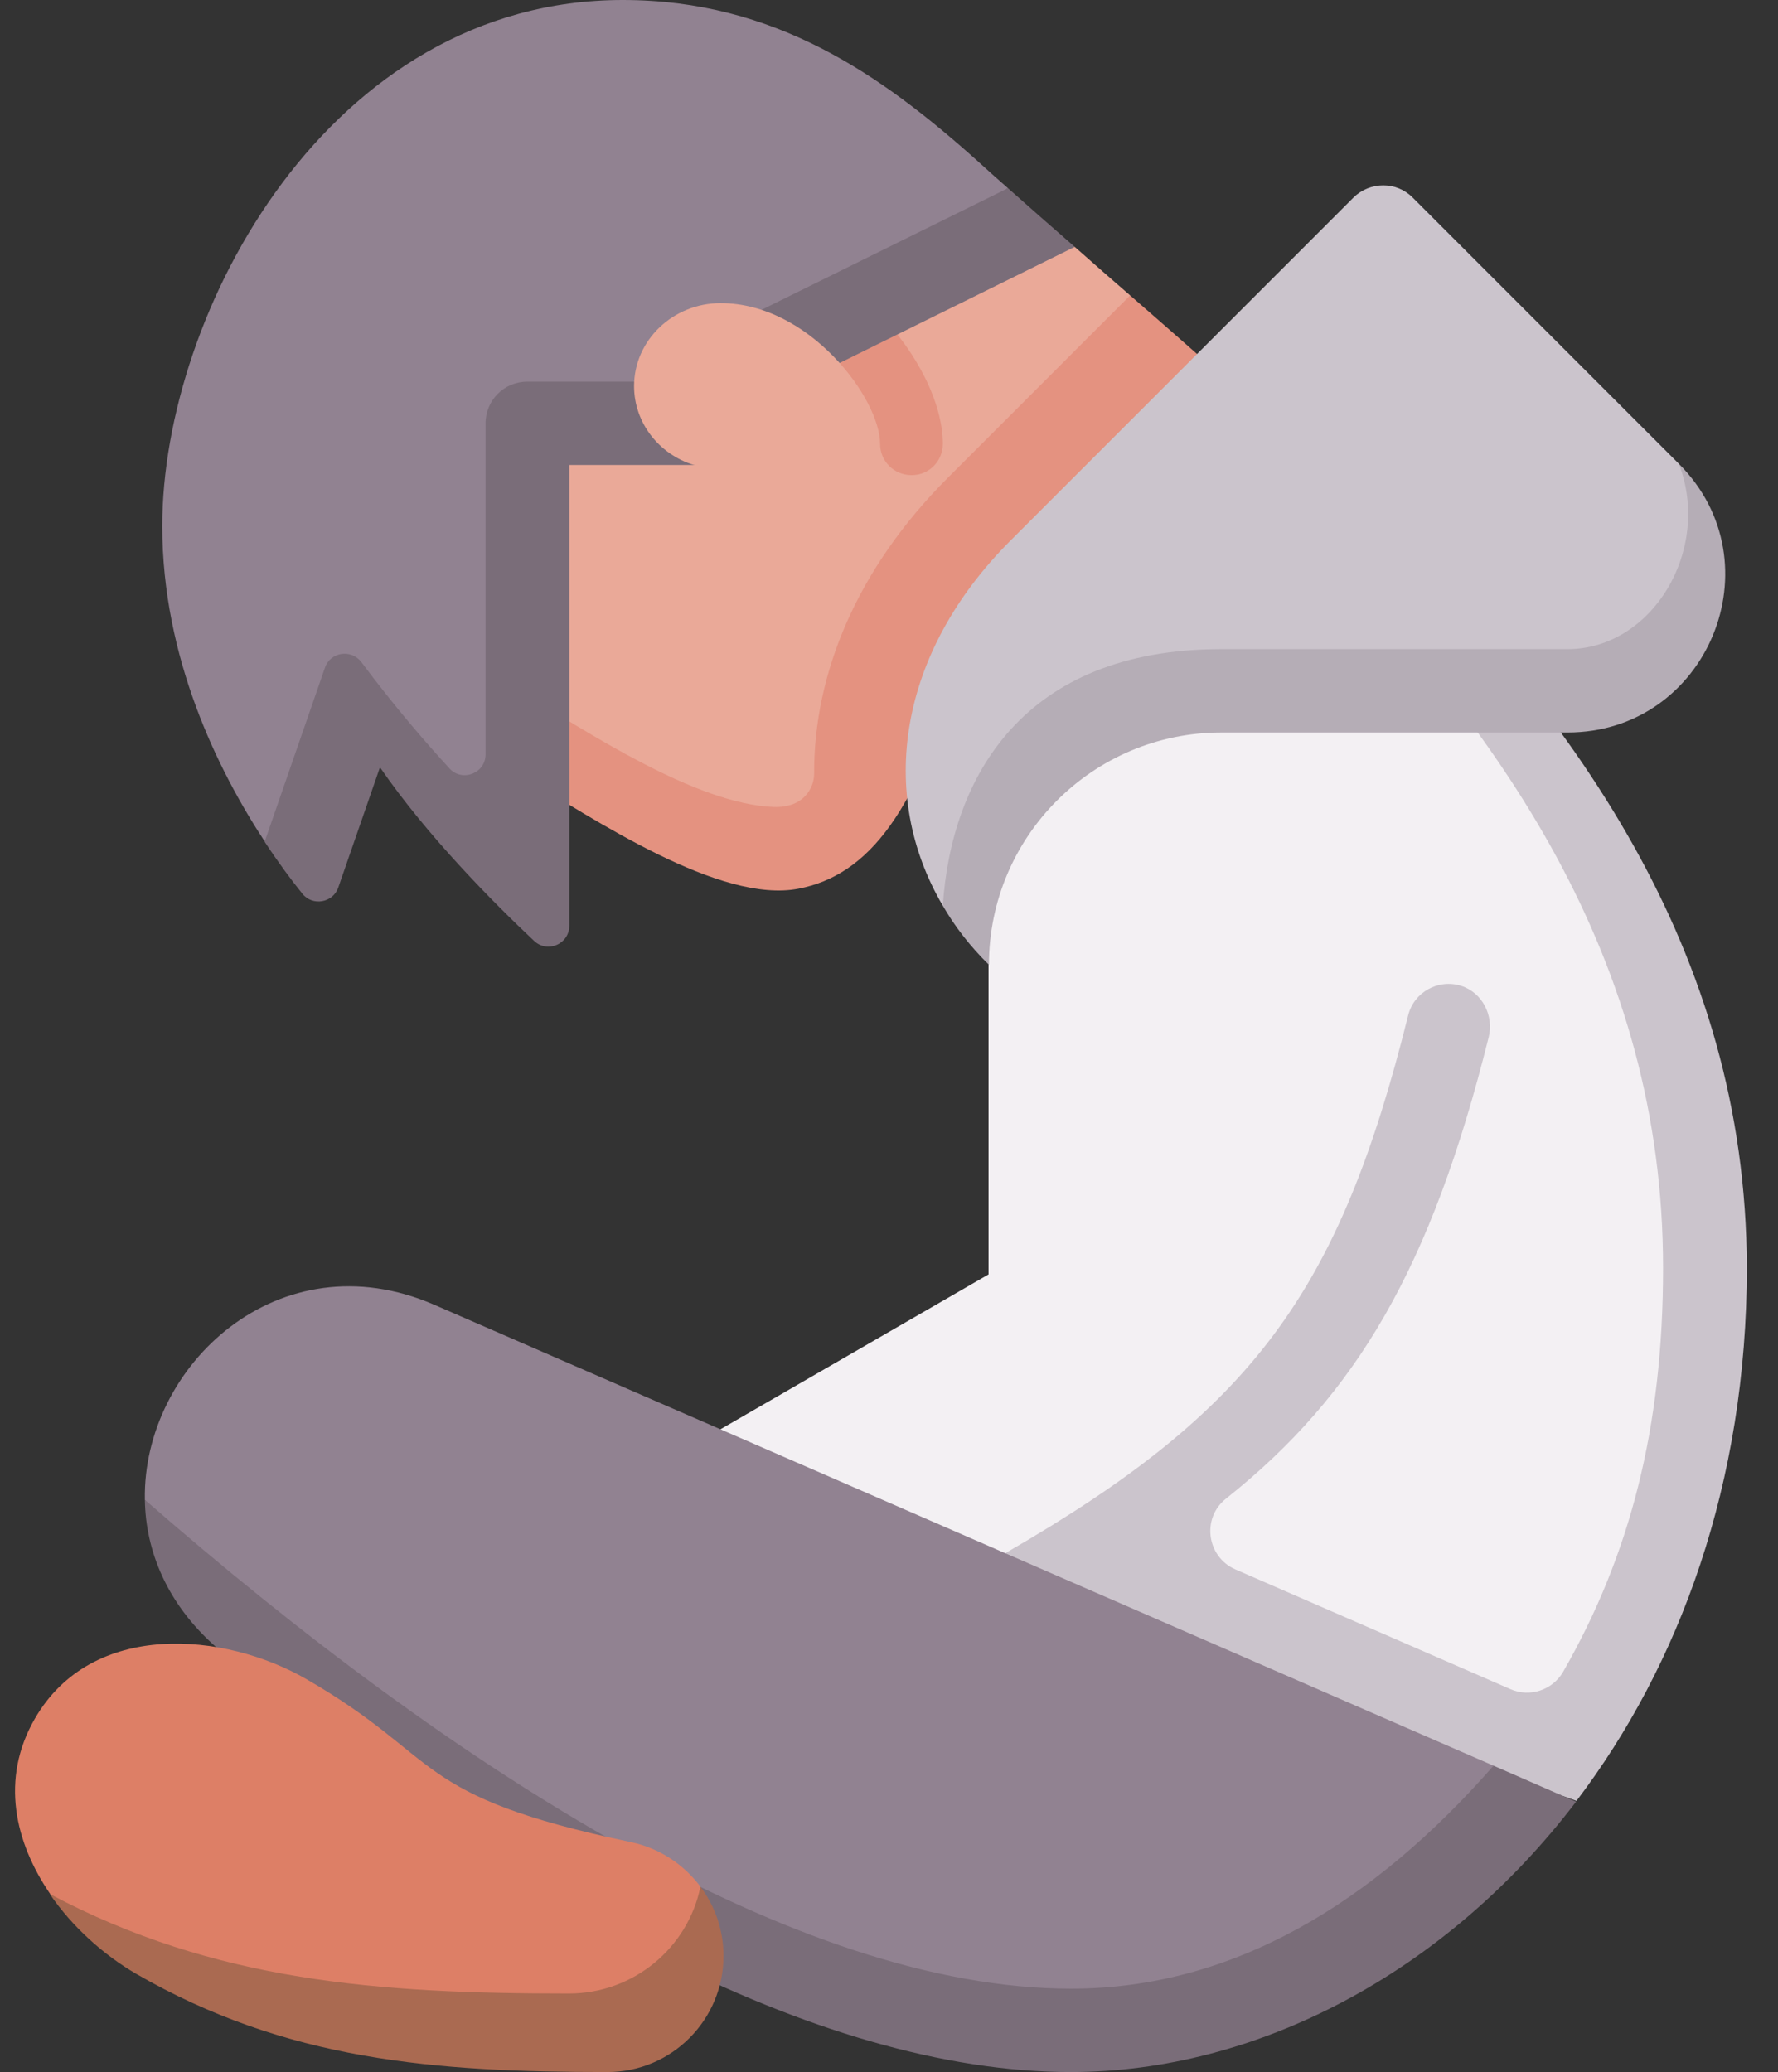<?xml version="1.0" encoding="UTF-8"?><svg xmlns="http://www.w3.org/2000/svg" xmlns:xlink="http://www.w3.org/1999/xlink" height="512.0" preserveAspectRatio="xMidYMid meet" version="1.0" viewBox="38.4 0.0 439.4 512.0" width="439.4" zoomAndPan="magnify"><rect x="38.4" y="0.0" width="439.4" height="512.0" fill="#333333" stroke="none"/><g><g id="change1_1"><path d="M239.8,209.3C241.3,209,317.7,73,317.7,73c-4.6-4-9.2-8-13.7-12H166.1v109.3 C195.1,200.3,220.6,213.1,239.8,209.3L239.8,209.3z" fill="#eaa998"/></g><g id="change2_1"><path d="M317.7,73c-14.6,14.6-30.6,30.6-45.1,45.1c-22.3,22.3-33.1,48.2-33,73.1c0,3.4-2.5,8.5-10.1,8.2 c-19.2-0.8-45.8-18.4-63.4-29.1v20.6c19.7,12,50.4,32.4,69.6,28.7c17.2-3.3,29.9-18.9,40.2-58.3l22.9,22.9l74.8-60.5 C355.8,106.4,336.8,89.6,317.7,73z" fill="#e49280"/></g><g id="change2_2"><path d="M271.4,109.7c0-19.8-24.6-50.3-54.9-50.3v30.9c12.4,0,39.4,19.6,39.4,19.4c0,4.3,3.5,7.7,7.7,7.7 C267.9,117.5,271.4,114,271.4,109.7z" fill="#e49280"/></g><g id="change3_1"><path d="M424.5,433.2c24.2-33.8,35.1-76.6,35.1-119.9c0-76.2-38.8-132.4-101.2-184.2c-54.7,20.4-75.7,40.4-75.7,109.3 v76.5l-66.3,38.3l70.5,40.9L424.5,433.2z" fill="#f3f0f3"/></g><g id="change4_1"><path d="M373.6,123.7c-5.3,1.8-10.4,3.6-15.1,5.4c51.1,51.1,90.9,108.1,90.9,184.2c0,39.6-8.2,71-24.7,99.8 c-2.6,4.5-8.2,6.4-13,4.3l-68-29.6c-7.1-3.1-8.4-12.7-2.3-17.5c32.3-25.7,50.7-57.1,64.9-114c1.3-5.3-1.5-11-6.8-12.7 c-5.7-1.8-11.7,1.6-13.1,7.3c-17,68.3-38.2,97.5-99.4,132.8v10.3l141,51c25.5-33.6,42.1-78.6,42.1-131.8 C469.9,234.5,427.3,176.2,373.6,123.7L373.6,123.7z" fill="#cbc4cc"/></g><g id="change5_1"><path d="M168.7,219.7V104.6h37.1l4.7-9.8l77-48.3c-2.5-2.2-5-4.4-7.5-6.7C256.2,18.5,229.9,0,192.3,0 C119.6,0,78.5,77.3,78.5,130c0,32.6,13.8,60.4,25.3,77.9l24.4-31.8C150,203.5,168.7,219.7,168.7,219.7L168.7,219.7z" fill="#918291"/></g><g id="change6_1"><path d="M287.5,46.5l-77,38l-4.7,9.8h-37.1c-5.7,0-10.3,4.6-10.3,10.3v81.8c0,4.7-5.8,6.9-8.9,3.5 c-5.7-6.2-13.6-15.3-21.8-26.3c-2.5-3.3-7.7-2.5-9,1.4l-14.9,43c3.5,5.3,6.7,9.6,9.3,12.8c2.5,3.2,7.6,2.3,8.9-1.5l10.3-29.7 c11.7,17,28.1,33.5,38.1,42.9c3.3,3.1,8.7,0.8,8.7-3.8V114.9H210l4.7-9.8L304,61C298.5,56.2,293,51.4,287.5,46.5L287.5,46.5z" fill="#7a6d79"/></g><g id="change1_2"><path d="M255.9,109.7c0-11.2-17.5-34.8-39.4-34.8c-11.8,0-21.4,9.2-21.4,20.5c0,9.1,6.2,16.9,14.8,19.5L255.9,109.7z" fill="#eaa998"/></g><g id="change4_2"><path d="M340.2,170.7h85.6c27.5,0,44.2-29.8,27.5-56.1l-65.8-65.8c-4-4-10.5-4-14.6,0c-17,17-59.9,59.9-84.8,84.8 c-27.8,27.8-32.9,62.7-16.7,90.2C278.6,197.1,296.7,170.7,340.2,170.7L340.2,170.7z" fill="#cbc4cc"/></g><g id="change7_1"><path d="M453.3,114.6c8.2,21.3-6.6,45.8-27.5,45.8h-85.6c-48.9,0-66.7,31.6-68.8,63.4c3,5.2,6.8,10.1,11.4,14.6 c0-31.7,25.7-57.4,57.4-57.4h85.6C460.4,181,477.8,139.1,453.3,114.6L453.3,114.6z" fill="#b5adb6"/></g><g id="change5_2"><path d="M407.5,436.3l-191-83.1l-70.8-30.8c-38.3-16.6-72.1,15-71.5,48.2c29.7,52.1,152.5,131.1,228.9,131.1 C348.5,501.7,392.7,480.4,407.5,436.3L407.5,436.3z" fill="#918291"/></g><g id="change6_2"><path d="M407.5,436.3c-29.6,33.8-64.3,55.1-104.4,55.1c-67.6,0-152.2-53.9-228.9-120.8c0.2,12.7,5.5,25.7,17.5,36.3 C163.1,469.9,240.5,512,303,512c45.9,0,92.6-24.4,124.9-66.8L407.5,436.3z" fill="#7a6d79"/></g><g id="change8_1"><path d="M211.5,466.2c-4.1-5.5-10.1-9.5-17.1-11c-54.8-11.5-46-20.5-80.3-40.3c-20.1-11.6-53-14.7-67.1,9.8 c-8.6,14.9-4.9,30.6,3.8,43.3c33,30.1,81.5,34.9,128.3,34.9C198,502.9,216.5,489.1,211.5,466.2z" fill="#dd7f66"/></g><g id="change9_1"><path d="M211.5,466.2c-3.1,15.1-16.5,26.4-32.5,26.4c-46.9,0-87.5-2.9-128.3-24.6c5.6,8.2,13.4,15.1,21.3,19.7 c37.2,21.5,73.9,24.3,116.5,24.3c15.9,0,28.7-12.9,28.7-28.7C217.2,476.9,215.1,471,211.5,466.2L211.5,466.2z" fill="#aa6a51"/></g></g></svg>